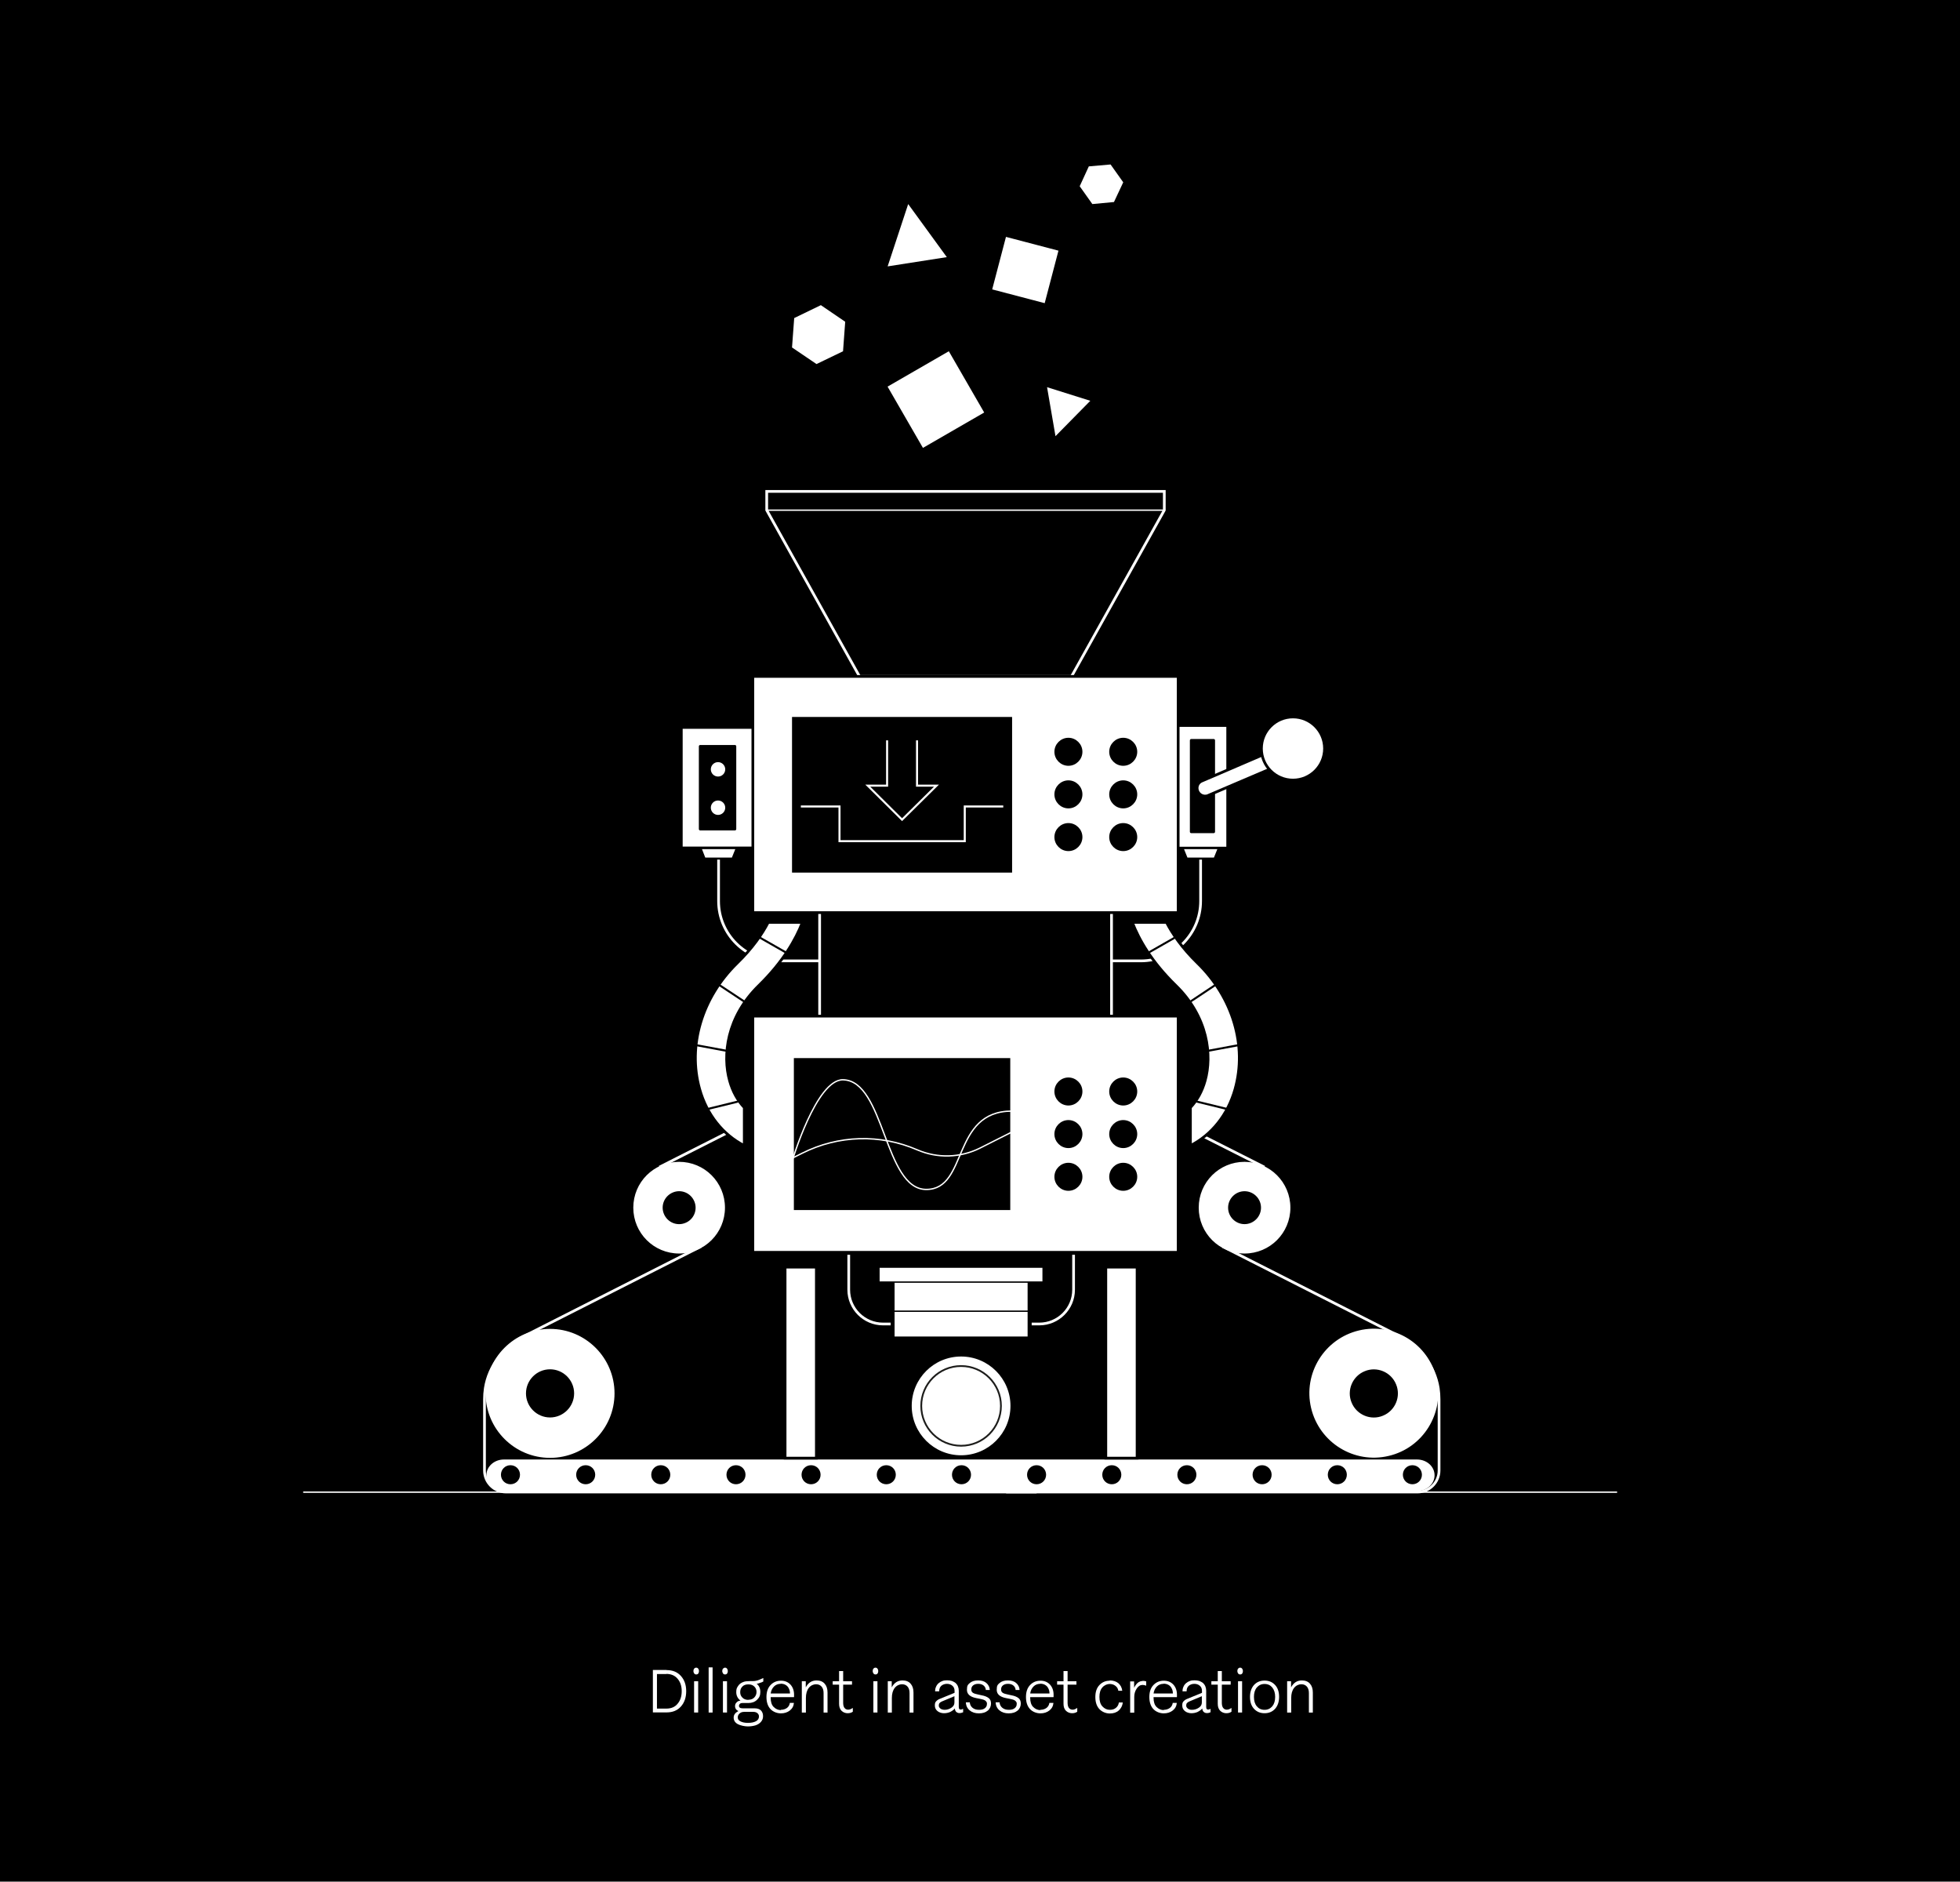 <?xml version="1.0" encoding="UTF-8"?>
<svg id="Layer_1" data-name="Layer 1" xmlns="http://www.w3.org/2000/svg" xmlns:xlink="http://www.w3.org/1999/xlink" version="1.1" viewBox="0 0 1441 1383.1">
  <defs>
    <style>
      .cls-1 {
        stroke-width: 2.7px;
      }

      .cls-1, .cls-2, .cls-3, .cls-4, .cls-5, .cls-6, .cls-7, .cls-8, .cls-9, .cls-10 {
        stroke-miterlimit: 10;
      }

      .cls-1, .cls-3, .cls-4, .cls-5, .cls-7, .cls-8 {
        stroke: #fff;
      }

      .cls-1, .cls-3, .cls-5, .cls-11, .cls-7, .cls-8, .cls-9, .cls-12, .cls-10 {
        fill: none;
      }

      .cls-2, .cls-4, .cls-6, .cls-13, .cls-14, .cls-15 {
        fill: #fff;
      }

      .cls-2, .cls-6, .cls-13, .cls-9, .cls-12, .cls-15 {
        stroke: #000;
      }

      .cls-3, .cls-4, .cls-6, .cls-15 {
        stroke-width: 2px;
      }

      .cls-5 {
        stroke-width: 2.6px;
      }

      .cls-16 {
        clip-path: url(#clippath);
      }

      .cls-11, .cls-17, .cls-14 {
        stroke-width: 0px;
      }

      .cls-13, .cls-8, .cls-12 {
        stroke-width: 1.5px;
      }

      .cls-13, .cls-12, .cls-15 {
        stroke-linecap: round;
        stroke-linejoin: round;
      }

      .cls-17 {
        fill: #000;
      }

      .cls-18 {
        isolation: isolate;
      }

      .cls-10 {
        stroke: #1d1d1b;
        stroke-width: 1.3px;
      }
    </style>
    <clipPath id="clippath">
      <rect class="cls-11" x="582.3" y="776.4" width="161.8" height="114.4"/>
    </clipPath>
  </defs>
  <rect class="cls-17" width="1441" height="1383.1"/>
  <g id="Layer_1-2" data-name="Layer 1">
    <g class="cls-18">
      <g class="cls-18">
        <g class="cls-18">
          <path class="cls-14" d="M490.1,1227.6c4.4,0,7.9,1.4,10.5,4.3,2.6,2.9,3.9,6.6,3.9,11.2s-1.3,8.4-3.9,11.3c-2.6,2.9-6.1,4.3-10.5,4.3h-10.1v-31.2h10.1ZM489.9,1230.5h-6.9v25.4h6.9c3.6,0,6.4-1.2,8.3-3.6,2-2.4,3-5.4,3-9.2s-1-6.7-3-9.1c-2-2.4-4.8-3.6-8.3-3.6h0Z"/>
          <path class="cls-14" d="M511.8,1225.8c.6,0,1.1.2,1.5.7s.6,1.1.6,1.8-.2,1.4-.5,1.8c-.4.5-.9.7-1.5.7s-1.2-.2-1.5-.7c-.4-.5-.6-1.1-.6-1.8s.2-1.4.6-1.8c.4-.5.9-.7,1.5-.7h-.1ZM513.3,1235.8v23h-3v-23h3Z"/>
          <path class="cls-14" d="M523.9,1225.6v33.2h-2.9v-33.2h2.9Z"/>
          <path class="cls-14" d="M533,1225.8c.6,0,1.1.2,1.5.7s.6,1.1.6,1.8-.2,1.4-.5,1.8c-.4.5-.9.7-1.5.7s-1.2-.2-1.5-.7-.6-1.1-.6-1.8.2-1.4.6-1.8.9-.7,1.5-.7h-.1ZM534.5,1235.8v23h-3v-23h3Z"/>
          <path class="cls-14" d="M559.5,1236.7c-1.2.5-2.3.9-3.2.9h0c1.8,1.5,2.7,3.5,2.7,6.1s-.8,4.2-2.4,5.7c-1.6,1.6-3.8,2.4-6.4,2.4h-4.3c-.5,0-.9,0-1.3.2-.4.1-.7.4-.9.7s-.4.7-.4,1.1c0,1.3.9,1.9,2.7,1.9h8.8c2,0,3.6.5,4.6,1.5s1.6,2.4,1.6,4.2-.5,3-1.5,4.2-2.3,2-4,2.6c-1.7.5-3.6.8-5.7.8s-5.4-.6-7.4-1.7c-2-1.1-3-2.7-3-4.8s1.2-3.6,3.5-4.8c-.5-.2-.9-.5-1.3-.8s-.7-.8-.9-1.3-.3-1-.3-1.6.2-1.4.6-2c.4-.6.9-1,1.4-1.4.6-.3,1.2-.5,2-.6-2-1.5-3.1-3.6-3.1-6.2s.5-3.2,1.4-4.6,2.2-2.3,3.9-2.9c1-.4,2.5-.6,4.3-.6h2.5c1.8,0,3.5-.4,5.1-1.1l2.7-1.2v2.6l-1.7.8h0ZM553.9,1258.3h-6.9c-.9,0-1.6.2-2.3.5-1.5.9-2.3,2-2.3,3.5s.7,2.3,2,3c1.4.7,3.2,1.1,5.5,1.1s4.4-.4,5.9-1.2,2.2-2,2.2-3.6-1.4-3.3-4.1-3.3h0ZM550.2,1249.4c1.9,0,3.4-.6,4.4-1.7,1-1.1,1.6-2.4,1.6-4s-.5-2.9-1.6-4-2.5-1.6-4.4-1.6-3.4.5-4.4,1.6c-1.1,1.1-1.6,2.4-1.6,4.1s.5,2.9,1.6,4c1,1.1,2.5,1.7,4.5,1.7h-.1Z"/>
          <path class="cls-14" d="M574,1256.8c1.8,0,3.4-.5,4.6-1.4s1.9-2.2,2.1-3.7h3c-.2,2.3-1.2,4.2-3,5.6-1.8,1.4-4,2.1-6.6,2.1s-5.6-1-7.6-3.1-3-5.1-3-8.9,1-6.7,3-8.8,4.5-3.2,7.6-3.2,5.3,1,7.1,2.9c1.7,1.9,2.6,4.4,2.6,7.4s0,1.1-.1,1.8h-17.1v.4c0,3,.7,5.3,2.2,6.8s3.3,2.3,5.3,2.3v-.2ZM573.9,1237.7c-1.8,0-3.5.6-4.8,1.9s-2.2,3-2.5,5.2h14.2c0-1.5-.3-2.7-.9-3.8-.5-1.1-1.3-1.9-2.3-2.5s-2.2-.9-3.6-.9h0Z"/>
          <path class="cls-14" d="M600.3,1235.2c2.6,0,4.6.8,6,2.4,1.4,1.6,2.1,3.7,2.1,6.5v14.7h-2.9v-14.3c0-2.1-.5-3.7-1.5-4.8s-2.3-1.7-4.1-1.7-3.9.9-5.3,2.7c-1.4,1.8-2.1,4.3-2.1,7.4v10.7h-3v-23h2.9v4.5c1.8-3.4,4.4-5.1,8-5.1h0Z"/>
          <path class="cls-14" d="M619.9,1228.3v7.5h6.5v2.5h-6.5v13.7c0,1,.2,1.9.5,2.6s.8,1.2,1.3,1.6c.5.3,1.2.5,1.8.5,1.1,0,2.2-.4,3.3-1.2h.2v2.7c-1.1.8-2.4,1.1-3.9,1.1s-3.2-.6-4.4-1.8-1.8-2.9-1.8-5.1v-14.1h-4.7v-2.5h4.7v-7.5h3,0Z"/>
          <path class="cls-14" d="M643.6,1225.8c.6,0,1.1.2,1.5.7s.6,1.1.6,1.8-.2,1.4-.5,1.8c-.4.5-.9.7-1.5.7s-1.2-.2-1.5-.7c-.4-.5-.6-1.1-.6-1.8s.2-1.4.6-1.8c.4-.5.9-.7,1.5-.7h-.1ZM645.1,1235.8v23h-3v-23h3Z"/>
          <path class="cls-14" d="M663.5,1235.2c2.6,0,4.6.8,6,2.4,1.4,1.6,2.1,3.7,2.1,6.5v14.7h-2.9v-14.3c0-2.1-.5-3.7-1.5-4.8s-2.3-1.7-4.1-1.7-3.9.9-5.3,2.7c-1.4,1.8-2.1,4.3-2.1,7.4v10.7h-3v-23h2.9v4.5c1.8-3.4,4.4-5.1,8-5.1h0Z"/>
          <path class="cls-14" d="M707.9,1256.2h.2v2.4l-.6.2c-.6.3-1.3.4-2,.4s-1.3-.1-1.8-.4c-.5-.3-.9-.6-1.2-1.2-.3-.5-.5-1.1-.5-1.8-.9,1.1-2.1,1.9-3.5,2.6-1.4.6-2.9.9-4.5.9s-3.5-.5-4.8-1.6-1.9-2.4-1.9-4.1.3-2.4,1-3.1c.6-.7,1.6-1.4,3-1.9l10.5-4.3v-1.3c0-1.7-.5-3-1.6-3.9-1-.9-2.4-1.4-4-1.4s-3,.5-4.1,1.4c-1.1,1-1.6,2.3-1.6,4.1h-3c0-1.3.2-2.4.7-3.4.4-1,1.1-1.9,1.9-2.6.8-.7,1.7-1.2,2.8-1.6,1.1-.4,2.2-.5,3.5-.5s2.4.2,3.5.5c1,.4,1.9.9,2.7,1.5.7.7,1.3,1.5,1.7,2.5s.6,2.1.6,3.2v11.8c0,1.4.4,2,1.3,2s1-.1,1.5-.4l.5-.2-.3.2ZM694.4,1256.8c1.8,0,3.5-.5,5-1.5,1.6-1,2.3-2.3,2.3-3.9v-4.6l-9.1,3.8c-.9.4-1.5.8-1.8,1.2-.4.4-.6,1-.6,1.8s.2,1.2.6,1.7c.4.5.9.9,1.5,1.1s1.3.4,2.1.4Z"/>
          <path class="cls-14" d="M719.3,1235.2c2.4,0,4.4.6,5.9,1.9s2.4,3,2.5,5.1h-2.9c-.1-1.4-.7-2.5-1.7-3.3s-2.3-1.2-3.9-1.2-2.8.4-3.7,1.1c-.9.7-1.4,1.7-1.4,3s.4,1.9,1.2,2.5c.8.5,2,.9,3.6,1.2l2.7.6c2.3.4,4,1.1,5.2,2s1.8,2.2,1.8,4.1-.8,3.9-2.4,5.2c-1.6,1.3-3.7,2-6.5,2s-5-.7-6.8-2.2c-1.7-1.4-2.7-3.4-2.8-5.9h2.9c.1,1.7.8,3,2,4s2.8,1.5,4.8,1.5,3.3-.4,4.3-1.2,1.5-1.8,1.5-3.1,0-.8-.2-1.2-.3-.6-.6-.9c-.3-.3-.5-.5-.8-.6-.3-.2-.6-.3-1.1-.5-.5-.1-.9-.2-1.2-.3s-.7-.2-1.3-.3l-2.6-.5c-4.6-.9-6.9-2.9-6.9-6.1s.7-3.8,2.2-5.1c1.5-1.2,3.4-1.8,5.9-1.8h.3Z"/>
          <path class="cls-14" d="M741.2,1235.2c2.4,0,4.4.6,5.9,1.9,1.5,1.3,2.4,3,2.5,5.1h-2.9c-.1-1.4-.7-2.5-1.7-3.3s-2.3-1.2-3.9-1.2-2.8.4-3.7,1.1c-.9.7-1.4,1.7-1.4,3s.4,1.9,1.2,2.5c.8.5,2,.9,3.6,1.2l2.7.6c2.3.4,4,1.1,5.2,2s1.8,2.2,1.8,4.1-.8,3.9-2.4,5.2c-1.6,1.3-3.7,2-6.5,2s-5-.7-6.8-2.2c-1.7-1.4-2.7-3.4-2.8-5.9h2.9c.1,1.7.8,3,2,4s2.8,1.5,4.8,1.5,3.3-.4,4.3-1.2,1.5-1.8,1.5-3.1,0-.8-.2-1.2c-.1-.3-.3-.6-.6-.9-.3-.3-.5-.5-.8-.6-.3-.2-.6-.3-1.1-.5-.5-.1-.9-.2-1.2-.3-.3,0-.7-.2-1.3-.3l-2.6-.5c-4.6-.9-6.9-2.9-6.9-6.1s.7-3.8,2.2-5.1c1.5-1.2,3.4-1.8,5.9-1.8h.3Z"/>
          <path class="cls-14" d="M764.8,1256.8c1.8,0,3.4-.5,4.6-1.4s1.9-2.2,2.1-3.7h3c-.2,2.3-1.2,4.2-3,5.6-1.8,1.4-4,2.1-6.6,2.1s-5.6-1-7.6-3.1-3-5.1-3-8.9,1-6.7,3-8.8,4.5-3.2,7.6-3.2,5.3,1,7.1,2.9c1.7,1.9,2.6,4.4,2.6,7.4s0,1.1-.1,1.8h-17.1v.4c0,3,.7,5.3,2.2,6.8s3.3,2.3,5.3,2.3v-.2ZM764.7,1237.7c-1.8,0-3.5.6-4.8,1.9s-2.2,3-2.5,5.2h14.2c0-1.5-.3-2.7-.9-3.8-.5-1.1-1.3-1.9-2.3-2.5s-2.2-.9-3.6-.9h0Z"/>
          <path class="cls-14" d="M784.9,1228.3v7.5h6.5v2.5h-6.5v13.7c0,1,.2,1.9.5,2.6s.8,1.2,1.3,1.6c.5.3,1.2.5,1.8.5,1.1,0,2.2-.4,3.3-1.2h.2v2.7c-1.1.8-2.4,1.1-3.9,1.1s-3.2-.6-4.4-1.8-1.8-2.9-1.8-5.1v-14.1h-4.7v-2.5h4.7v-7.5h3,0Z"/>
          <path class="cls-14" d="M815.8,1235.2c2.6,0,4.8.7,6.4,2,1.6,1.4,2.6,3.2,2.9,5.6h-2.9c-.2-1.5-.9-2.7-2.1-3.6-1.1-.9-2.6-1.4-4.3-1.4s-3.8.8-5.3,2.5-2.2,4-2.2,7,.7,5.4,2.2,7,3.3,2.5,5.4,2.5,3.4-.5,4.6-1.5c1.2-1,1.9-2.3,2.1-3.9h2.9c-.3,2.4-1.3,4.4-3,5.9s-3.9,2.2-6.6,2.2-5.6-1.1-7.6-3.2c-2-2.1-3-5.1-3-8.9s1-6.7,3-8.8,4.5-3.2,7.5-3.2v-.2Z"/>
          <path class="cls-14" d="M840.1,1235.5c.8,0,1.7.1,2.6.4v3.1h-.2c-.8-.3-1.6-.5-2.5-.5-1.7,0-3.1.9-4.3,2.7s-1.8,3.8-1.8,6.1v11.6h-3v-23h2.9v4.7c.7-1.4,1.5-2.6,2.6-3.6,1.1-.9,2.4-1.4,3.8-1.4h-.1Z"/>
          <path class="cls-14" d="M855.5,1256.8c1.8,0,3.4-.5,4.6-1.4,1.2-.9,1.9-2.2,2.1-3.7h3c-.2,2.3-1.2,4.2-3,5.6-1.8,1.4-4,2.1-6.6,2.1s-5.6-1-7.6-3.1-3-5.1-3-8.9,1-6.7,3-8.8,4.5-3.2,7.6-3.2,5.3,1,7.1,2.9c1.7,1.9,2.6,4.4,2.6,7.4s0,1.1-.1,1.8h-17.1v.4c0,3,.7,5.3,2.2,6.8s3.3,2.3,5.3,2.3v-.2ZM855.4,1237.7c-1.8,0-3.5.6-4.8,1.9s-2.2,3-2.5,5.2h14.2c0-1.5-.3-2.7-.9-3.8-.5-1.1-1.3-1.9-2.3-2.5s-2.2-.9-3.6-.9h0Z"/>
          <path class="cls-14" d="M889.8,1256.2h.2v2.4l-.6.2c-.6.3-1.3.4-2,.4s-1.3-.1-1.8-.4c-.5-.3-.9-.6-1.2-1.2-.3-.5-.5-1.1-.5-1.8-.9,1.1-2.1,1.9-3.5,2.6-1.4.6-2.9.9-4.5.9s-3.5-.5-4.8-1.6-1.9-2.4-1.9-4.1.3-2.4,1-3.1c.6-.7,1.6-1.4,3-1.9l10.5-4.3v-1.3c0-1.7-.5-3-1.6-3.9-1-.9-2.4-1.4-4-1.4s-3,.5-4.1,1.4c-1.1,1-1.6,2.3-1.6,4.1h-3c0-1.3.2-2.4.7-3.4.4-1,1.1-1.9,1.9-2.6.8-.7,1.7-1.2,2.8-1.6,1.1-.4,2.2-.5,3.5-.5s2.4.2,3.5.5c1,.4,1.9.9,2.7,1.5.7.7,1.3,1.5,1.7,2.5s.6,2.1.6,3.2v11.8c0,1.4.4,2,1.3,2s1-.1,1.5-.4l.5-.2-.3.2ZM876.3,1256.8c1.8,0,3.5-.5,5-1.5,1.6-1,2.3-2.3,2.3-3.9v-4.6l-9.1,3.8c-.9.4-1.5.8-1.8,1.2-.4.4-.6,1-.6,1.8s.2,1.2.6,1.7c.4.5.9.9,1.5,1.1.6.3,1.3.4,2.1.4Z"/>
          <path class="cls-14" d="M898.3,1228.3v7.5h6.5v2.5h-6.5v13.7c0,1,.2,1.9.5,2.6s.8,1.2,1.3,1.6c.5.3,1.2.5,1.8.5,1.1,0,2.2-.4,3.3-1.2h.2v2.7c-1.1.8-2.4,1.1-3.9,1.1s-3.2-.6-4.4-1.8-1.8-2.9-1.8-5.1v-14.1h-4.7v-2.5h4.7v-7.5h3,0Z"/>
          <path class="cls-14" d="M911.7,1225.8c.6,0,1.1.2,1.5.7s.6,1.1.6,1.8-.2,1.4-.5,1.8c-.4.5-.9.7-1.5.7s-1.2-.2-1.5-.7c-.4-.5-.6-1.1-.6-1.8s.2-1.4.6-1.8c.4-.5.9-.7,1.5-.7h-.1ZM913.2,1235.8v23h-3v-23h3Z"/>
          <path class="cls-14" d="M921.9,1238.6c2-2.2,4.6-3.3,7.8-3.3s5.8,1.1,7.8,3.3,2.9,5.1,2.9,8.7-1,6.5-2.9,8.7c-2,2.2-4.6,3.3-7.8,3.3s-5.8-1.1-7.8-3.3-2.9-5.1-2.9-8.7,1-6.5,2.9-8.7ZM935.4,1240.4c-1.4-1.7-3.3-2.6-5.7-2.6s-4.2.9-5.7,2.6c-1.4,1.7-2.1,4-2.1,6.9s.7,5.2,2.1,6.9c1.4,1.7,3.3,2.6,5.7,2.6s4.2-.9,5.7-2.6c1.4-1.7,2.1-4,2.1-6.9s-.7-5.1-2.1-6.9Z"/>
          <path class="cls-14" d="M957.1,1235.2c2.6,0,4.6.8,6,2.4,1.4,1.6,2.1,3.7,2.1,6.5v14.7h-2.9v-14.3c0-2.1-.5-3.7-1.5-4.8s-2.3-1.7-4.1-1.7-3.9.9-5.3,2.7c-1.4,1.8-2.1,4.3-2.1,7.4v10.7h-3v-23h2.9v4.5c1.8-3.4,4.4-5.1,8-5.1h0Z"/>
        </g>
      </g>
    </g>
    <g id="Layer_1-12" data-name="Layer 1-12">
      <path class="cls-6" d="M1041.8,1071.8H370.5c-7.7,0-13.9,5.6-13.9,12.6s6.2,12.6,13.9,12.6h671.3c7.7,0,13.9-5.6,13.9-12.6s-6.2-12.6-13.9-12.6Z"/>
      <path class="cls-15" d="M865.9,533.3v90.1h36.7v-90.1h-36.7ZM892.3,611.4h-16.5v-67.2h16.5v67.2Z"/>
      <g>
        <path class="cls-15" d="M880.9,582.2h0c1.6,2.8,5.2,3.8,8,2.2l50.4-21.5c3.1-1.5,4.3-5.2,2.6-8.2h0c-1.5-2.6-4.8-3.7-7.5-2.4l-51.3,22c-2.9,1.5-3.8,5.1-2.2,7.9Z"/>
        <circle class="cls-15" cx="950.6" cy="550.2" r="23.2"/>
      </g>
      <path class="cls-3" d="M528.3,623.4v38.9c0,24.3,19.7,44,44,44h30.3"/>
      <path class="cls-3" d="M882.7,623.4v38.9c0,24.3-19.7,44-44,44h-22.2"/>
      <g>
        <g>
          <path class="cls-4" d="M915,855c-18.1,0-32.7,14.6-32.7,32.7s14.6,32.7,32.7,32.7,32.7-14.6,32.7-32.7-14.6-32.7-32.7-32.7ZM915,900.8c-7.2,0-13.1-5.9-13.1-13.1s5.9-13.1,13.1-13.1,13.1,5.9,13.1,13.1-5.9,13.1-13.1,13.1Z"/>
          <path class="cls-4" d="M1055.2,1013.4c-5.9-24.9-30.9-40.4-55.8-34.5-24.9,5.9-40.4,30.9-34.5,55.8s30.9,40.4,55.8,34.5c24.9-5.8,40.3-30.8,34.5-55.8ZM1017.2,1041.5c-9.5,4-20.5-.6-24.4-10.1-4-9.5.6-20.5,10.1-24.4,9.5-4,20.5.6,24.4,10.1,4,9.5-.6,20.5-10.1,24.4Z"/>
          <path class="cls-4" d="M499.3,855c-18.1,0-32.7,14.6-32.7,32.7s14.6,32.7,32.7,32.7,32.7-14.6,32.7-32.7-14.6-32.7-32.7-32.7ZM504.3,899.8c-6.7,2.8-14.3-.4-17.1-7.1-2.8-6.7.4-14.3,7.1-17.1s14.3.4,17.1,7.1c2.8,6.7-.4,14.4-7.1,17.1Z"/>
          <path class="cls-4" d="M404.4,977.8c-25.6,0-46.4,20.8-46.4,46.4s20.8,46.4,46.4,46.4,46.4-20.8,46.4-46.4-20.8-46.4-46.4-46.4ZM404.4,1042.9c-10.3,0-18.7-8.4-18.7-18.7s8.4-18.7,18.7-18.7,18.7,8.4,18.7,18.7-8.4,18.7-18.7,18.7Z"/>
        </g>
        <path class="cls-3" d="M762.1,1096.7h-390.1c-8.7,0-15.8-7.1-15.8-15.8v-52.4c0-2.7.2-5.4.6-8.1,2.6-16.7,13.9-30.8,29-38.5l129.4-65.6"/>
        <line class="cls-3" x1="484.8" y1="857.9" x2="540.3" y2="829.8"/>
      </g>
      <g>
        <path class="cls-3" d="M739.7,1096.7h302.5c8.7,0,15.8-7.1,15.8-15.8v-52.4c0-2.7-.2-5.4-.6-8.1-2.6-16.7-13.9-30.8-29-38.5l-129.4-65.6"/>
        <path class="cls-5" d="M785.7,785.1"/>
        <line class="cls-3" x1="929.6" y1="857.9" x2="880.5" y2="833.1"/>
      </g>
      <path class="cls-15" d="M880.4,707.9c-11.3-11-18.4-21.4-22.8-29.9h-25.1c4.8,12.4,14,28.9,31.9,46.3,23.9,23.3,26.8,51.5,21.6,70.1-2.2,7.9-5.9,14.5-10.8,19.7v28c15.6-8,27.5-22.7,32.8-41.5,9-31.8-1.6-67.4-27.6-92.7h0Z"/>
      <path class="cls-15" d="M589.9,678h-25.1c-4.4,8.5-11.5,18.9-22.8,29.9-26,25.3-36.6,60.9-27.6,92.7,5.3,18.8,17.2,33.5,32.8,41.5h0v-28c-4.9-5.1-8.6-11.8-10.8-19.7-5.2-18.6-2.3-46.8,21.6-70.1,17.8-17.4,27.1-33.9,31.9-46.3h0Z"/>
      <rect class="cls-3" x="602.6" y="658.6" width="214.6" height="100.3"/>
      <g>
        <line class="cls-12" x1="863.2" y1="689.5" x2="843.4" y2="700.8"/>
        <line class="cls-12" x1="894.3" y1="723.5" x2="875.2" y2="736.2"/>
        <line class="cls-12" x1="911.3" y1="768.1" x2="888.7" y2="772.3"/>
        <line class="cls-12" x1="903.5" y1="815.5" x2="880.2" y2="809.8"/>
      </g>
      <polygon class="cls-3" points="856 375 787.8 497.2 631.9 497.2 563.7 375 563.7 361.2 856 361.2 856 375"/>
      <line class="cls-7" x1="855.8" y1="375" x2="563.9" y2="375"/>
      <path class="cls-15" d="M500.9,534.7v88.6h53.3v-88.6h-53.3ZM540.3,609.4h-25.5v-60.8h25.5v60.8Z"/>
      <polygon class="cls-13" points="515 623.4 518 631.1 528.3 631.1 538.6 631.1 541.7 623.4 515 623.4"/>
      <polygon class="cls-13" points="896.1 623.4 893 631.1 882.7 631.1 872.5 631.1 869.4 623.4 896.1 623.4"/>
      <polygon class="cls-14" points="667.7 150 652.6 195.8 696.1 189 667.7 150 652.6 195.8 696.1 189 667.7 150"/>
      <polygon class="cls-14" points="776 320.6 801.6 294.6 769.8 284.6 776 320.6 801.6 294.6 769.8 284.6 776 320.6"/>
      <rect class="cls-14" x="662.1" y="267.7" width="52" height="52" transform="translate(-54.7 383.4) rotate(-30)"/>
      <rect class="cls-14" x="733.8" y="178.5" width="39.9" height="39.9" transform="translate(370.6 877.2) rotate(-75.3)"/>
      <g>
        <line class="cls-12" x1="559.2" y1="689.5" x2="579" y2="700.8"/>
        <line class="cls-12" x1="528" y1="723.5" x2="547.2" y2="736.2"/>
        <line class="cls-12" x1="511.1" y1="768.1" x2="533.7" y2="772.3"/>
        <line class="cls-12" x1="518.9" y1="815.5" x2="542.2" y2="809.8"/>
      </g>
      <g>
        <rect class="cls-6" x="656.7" y="938.9" width="99.8" height="44.5"/>
        <line class="cls-9" x1="756.5" y1="963.8" x2="656.7" y2="963.8"/>
      </g>
      <g>
        <rect class="cls-6" x="813" y="931.4" width="23" height="140.4"/>
        <rect class="cls-6" x="577.2" y="931.4" width="23" height="140.4"/>
        <rect class="cls-2" x="646.2" y="931.4" width="120.7" height="11"/>
      </g>
      <g>
        <path class="cls-3" d="M789.3,922.3v25.7c0,13.9-11.3,25.2-25.2,25.2h-5.6"/>
        <path class="cls-3" d="M624,922.3v25.7c0,13.9,11.3,25.2,25.2,25.2h5.6"/>
      </g>
      <g>
        <path class="cls-15" d="M553.5,746.9v173.6h312.7v-173.6h-312.7ZM785.5,874.3c-5.1,0-9.3-4.2-9.3-9.3s4.2-9.3,9.3-9.3,9.3,4.2,9.3,9.3-4.2,9.3-9.3,9.3ZM785.5,842.9c-5.1,0-9.3-4.2-9.3-9.3s4.2-9.3,9.3-9.3,9.3,4.2,9.3,9.3-4.2,9.3-9.3,9.3ZM785.5,811.6c-5.1,0-9.3-4.2-9.3-9.3s4.2-9.3,9.3-9.3,9.3,4.2,9.3,9.3-4.2,9.3-9.3,9.3ZM825.8,874.3c-5.1,0-9.3-4.2-9.3-9.3s4.2-9.3,9.3-9.3,9.3,4.2,9.3,9.3-4.2,9.3-9.3,9.3ZM825.8,842.9c-5.1,0-9.3-4.2-9.3-9.3s4.2-9.3,9.3-9.3,9.3,4.2,9.3,9.3-4.2,9.3-9.3,9.3ZM825.8,811.6c-5.1,0-9.3-4.2-9.3-9.3s4.2-9.3,9.3-9.3,9.3,4.2,9.3,9.3-4.2,9.3-9.3,9.3Z"/>
        <rect class="cls-17" x="582.3" y="776.4" width="161.8" height="114.4"/>
        <g>
          <g class="cls-16">
            <g>
              <path class="cls-7" d="M582.5,851.3l7.2-3.6c26.7-13.4,57.4-14.3,84.7-2.5h0c14.9,6.4,31.6,5.9,46.1-1.3l23.4-11.8"/>
              <path class="cls-7" d="M582.3,853.7s17.9-60.4,37.5-60c30.7.6,30.2,80.6,61.2,80.6s18.2-57.6,63-57.6"/>
            </g>
          </g>
          <rect id="SVGID-7" class="cls-1" x="582.3" y="776.4" width="161.8" height="114.4"/>
        </g>
      </g>
      <line class="cls-7" x1="222.9" y1="1096.8" x2="1188.9" y2="1096.8"/>
      <circle class="cls-2" cx="527.9" cy="593.7" r="5.8"/>
      <circle class="cls-2" cx="527.9" cy="565.5" r="5.8"/>
      <path class="cls-17" d="M375.3,1091c-3.9,0-7-3.1-7-7s3.1-7,7-7,7,3.1,7,7-3.1,7-7,7ZM430.6,1091c-3.9,0-7-3.1-7-7s3.1-7,7-7,7,3.1,7,7-3.1,7-7,7ZM485.8,1091c-3.9,0-7-3.1-7-7s3.1-7,7-7,7,3.1,7,7-3.1,7-7,7ZM541.1,1091c-3.9,0-7-3.1-7-7s3.1-7,7-7,7,3.1,7,7-3.1,7-7,7ZM596.3,1091c-3.9,0-7-3.1-7-7s3.1-7,7-7,7,3.1,7,7-3.1,7-7,7ZM651.6,1091c-3.9,0-7-3.1-7-7s3.1-7,7-7,7,3.1,7,7-3.1,7-7,7ZM706.9,1091c-3.9,0-7-3.1-7-7s3.1-7,7-7,7,3.1,7,7-3.1,7-7,7ZM762.1,1091c-3.9,0-7-3.1-7-7s3.1-7,7-7,7,3.1,7,7-3.1,7-7,7ZM817.4,1091c-3.9,0-7-3.1-7-7s3.1-7,7-7,7,3.1,7,7-3.1,7-7,7ZM872.6,1091c-3.9,0-7-3.1-7-7s3.1-7,7-7,7,3.1,7,7-3.1,7-7,7ZM927.9,1091c-3.9,0-7-3.1-7-7s3.1-7,7-7,7,3.1,7,7-3.1,7-7,7ZM983.2,1091c-3.9,0-7-3.1-7-7s3.1-7,7-7,7,3.1,7,7-3.1,7-7,7ZM1038.4,1091c-3.9,0-7-3.1-7-7s3.1-7,7-7,7,3.1,7,7-3.1,7-7,7Z"/>
      <g>
        <circle class="cls-2" cx="706.6" cy="1033.4" r="36.8"/>
        <circle class="cls-10" cx="706.6" cy="1033.4" r="29.3"/>
      </g>
      <g>
        <path class="cls-15" d="M553.5,497.2v173.6h312.7v-173.6h-312.7ZM785.5,624.6c-5.1,0-9.3-4.2-9.3-9.3s4.2-9.3,9.3-9.3,9.3,4.2,9.3,9.3-4.2,9.3-9.3,9.3ZM785.5,593.2c-5.1,0-9.3-4.2-9.3-9.3s4.2-9.3,9.3-9.3,9.3,4.2,9.3,9.3-4.2,9.3-9.3,9.3ZM785.5,561.9c-5.1,0-9.3-4.2-9.3-9.3s4.2-9.3,9.3-9.3,9.3,4.2,9.3,9.3-4.2,9.3-9.3,9.3ZM825.8,624.6c-5.1,0-9.3-4.2-9.3-9.3s4.2-9.3,9.3-9.3,9.3,4.2,9.3,9.3-4.2,9.3-9.3,9.3ZM825.8,593.2c-5.1,0-9.3-4.2-9.3-9.3s4.2-9.3,9.3-9.3,9.3,4.2,9.3,9.3-4.2,9.3-9.3,9.3ZM825.8,561.9c-5.1,0-9.3-4.2-9.3-9.3s4.2-9.3,9.3-9.3,9.3,4.2,9.3,9.3-4.2,9.3-9.3,9.3Z"/>
        <rect class="cls-17" x="582.3" y="527" width="161.8" height="114.4"/>
        <polyline class="cls-8" points="588.8 592.8 617.2 592.8 617.2 618.3 709.3 618.3 709.3 592.8 737.6 592.8"/>
        <polyline class="cls-8" points="652.2 544.2 652.2 577.5 638 577.5 663.2 602.5 688.5 577.5 674.2 577.5 674.2 544.2"/>
      </g>
      <polygon class="cls-14" points="621.4 236.5 603.5 224.3 583.9 233.8 582.3 255.4 600.3 267.6 619.8 258.2 621.4 236.5"/>
      <polygon class="cls-14" points="816.5 120.9 800.5 122.3 793.8 136.9 803.1 150 819 148.5 825.8 134 816.5 120.9"/>
      <rect class="cls-11" x="582.3" y="527" width="161.8" height="114.4"/>
    </g>
  </g>
</svg>